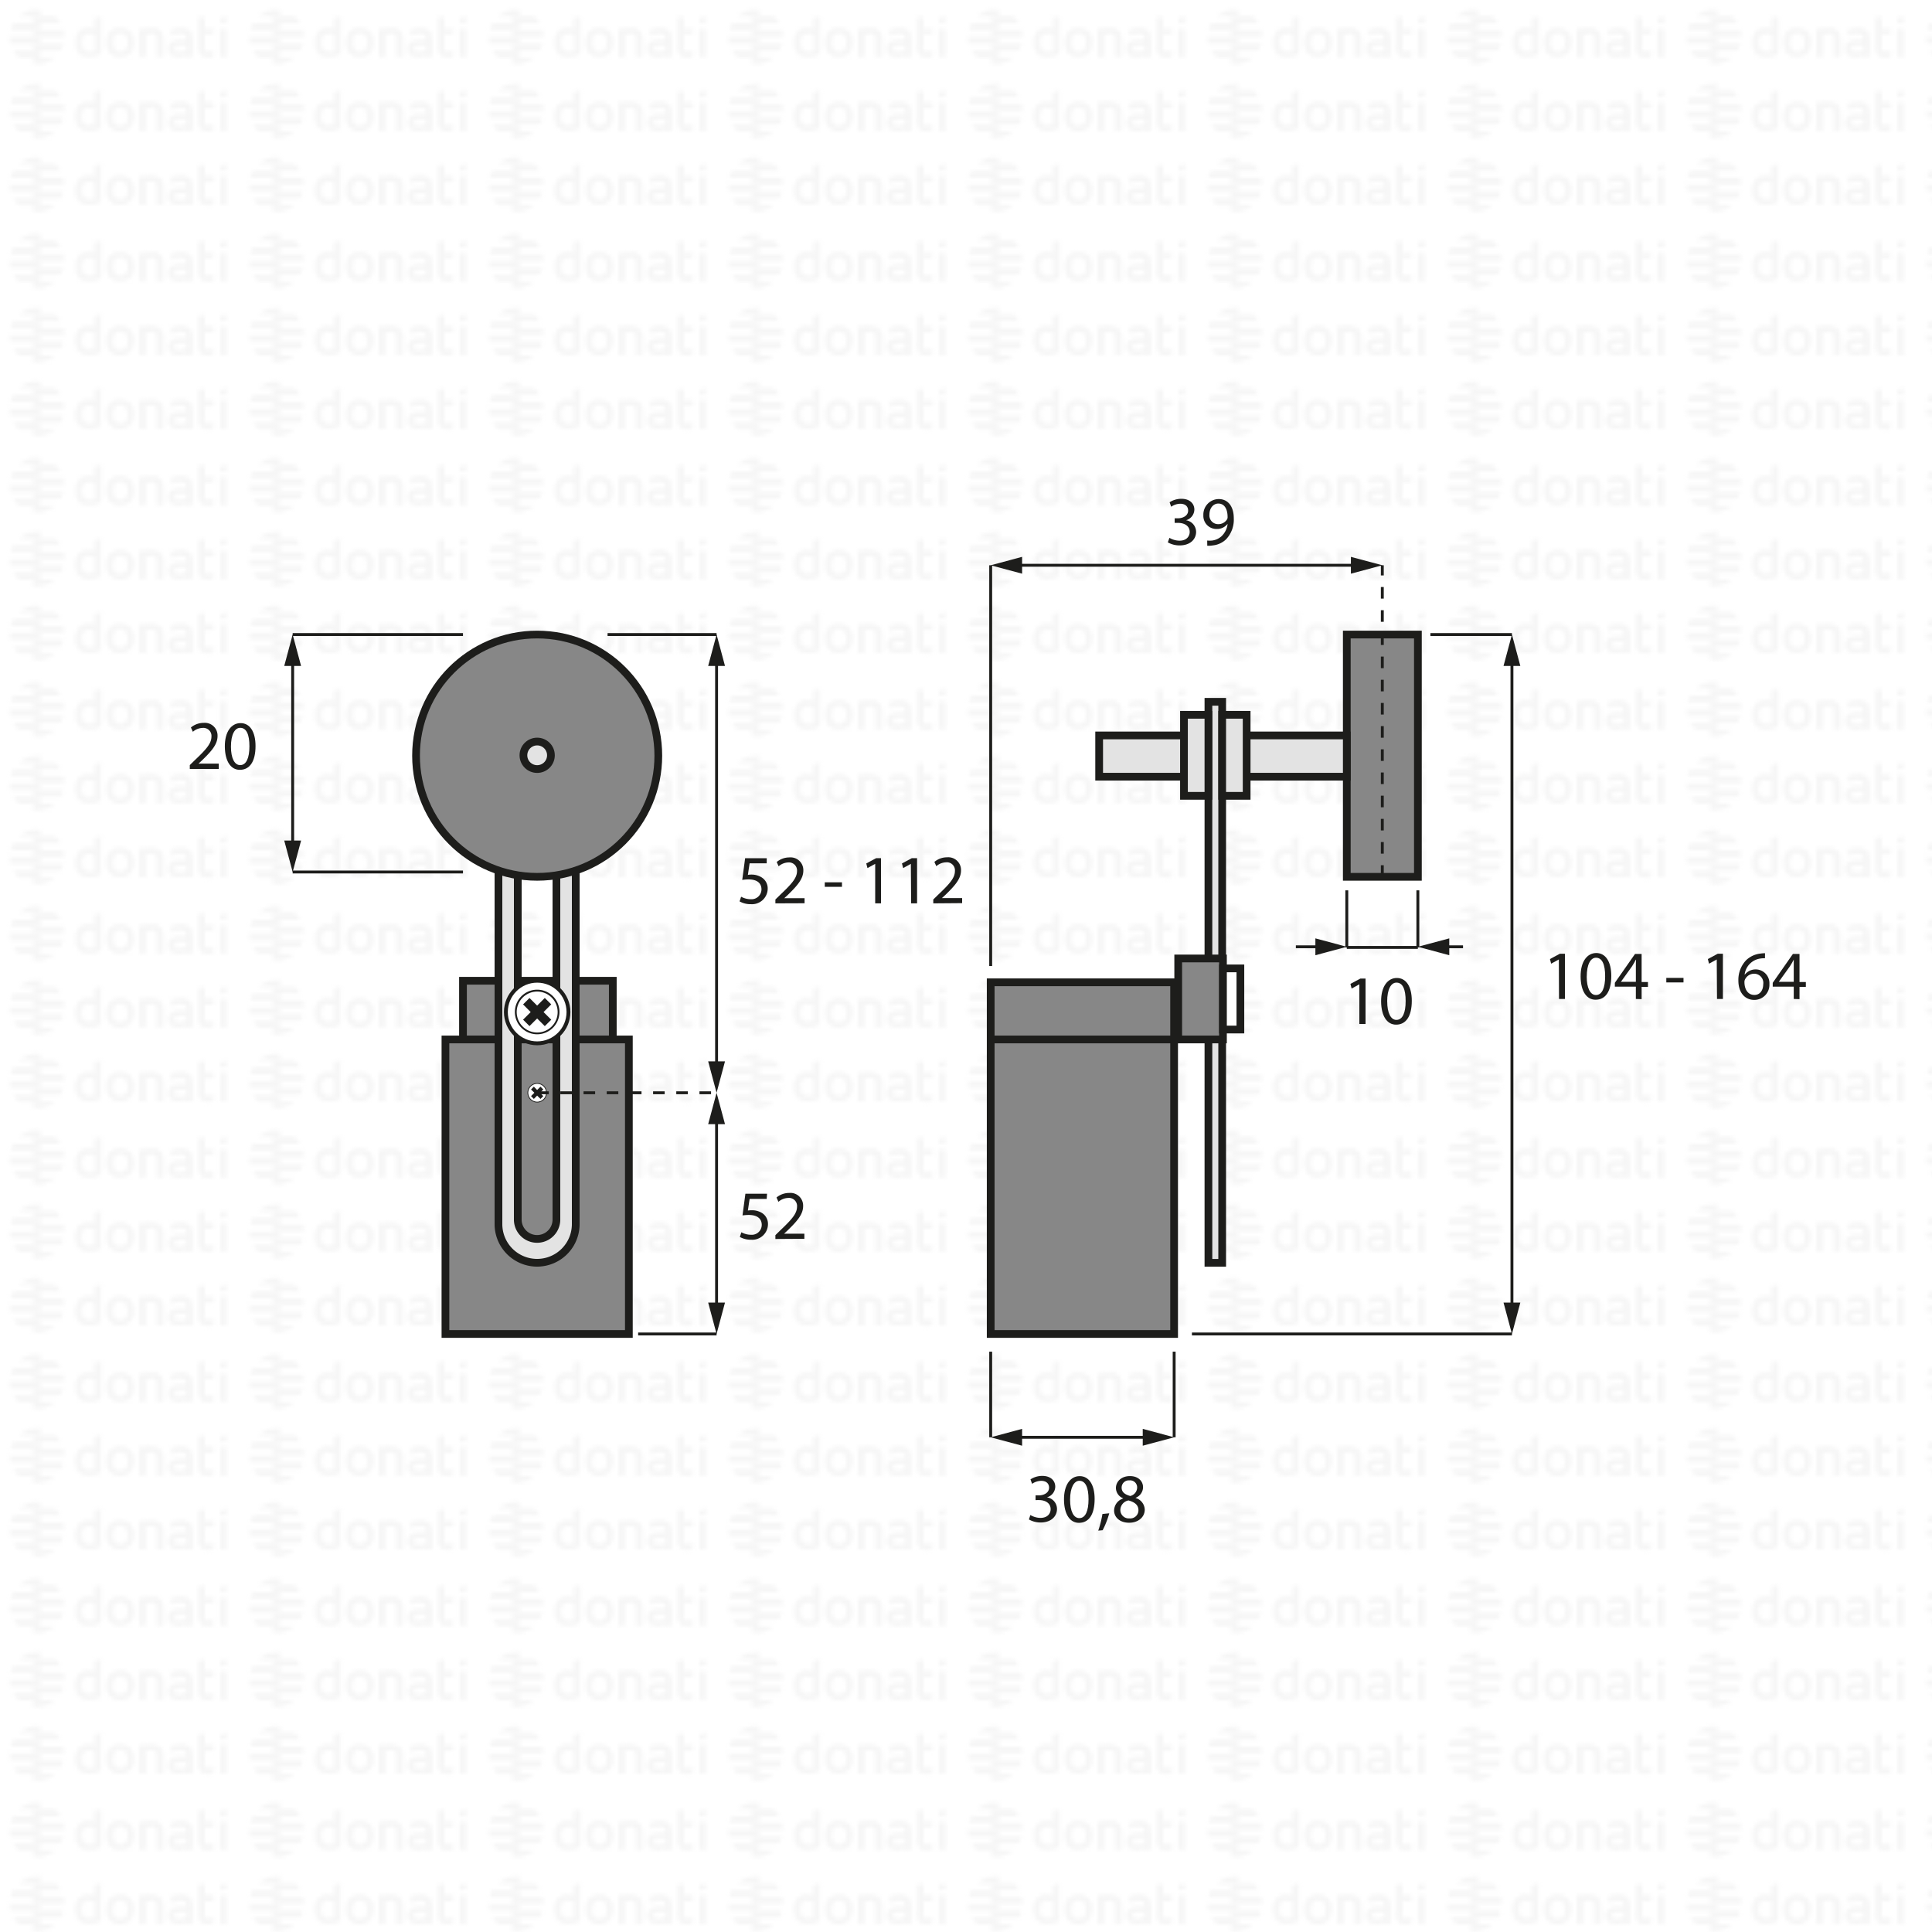 <svg xmlns="http://www.w3.org/2000/svg" xmlns:xlink="http://www.w3.org/1999/xlink" viewBox="0 0 500 500"><defs><style>.cls-1,.cls-12,.cls-14,.cls-7{fill:none;}.cls-2{fill:#f6f6f6;}.cls-3{fill:url(#DONATI_WATERMARK);}.cls-4{fill:#878787;}.cls-12,.cls-14,.cls-4,.cls-5,.cls-6,.cls-7,.cls-8{stroke:#1d1d1b;stroke-miterlimit:10;}.cls-4,.cls-5,.cls-6,.cls-7{stroke-width:2px;}.cls-5{fill:#e3e3e3;}.cls-10,.cls-6,.cls-8{fill:#fff;}.cls-9{clip-path:url(#clip-path);}.cls-11{fill:#1d1d1b;}.cls-12,.cls-14{stroke-width:0.75px;}.cls-13{clip-path:url(#clip-path-3);}.cls-14{stroke-dasharray:3;}</style><pattern id="DONATI_WATERMARK" data-name="DONATI WATERMARK" width="61.14" height="57.34" patternUnits="userSpaceOnUse" viewBox="0 0 61.14 57.34"><rect class="cls-1" width="61.14" height="57.34"/><polygon class="cls-2" points="8.55 51.31 8.55 51.31 9.43 51.31 10.57 51.31 10.57 51.31 9.43 51.31 8.55 51.31 8.55 51.31"/><polygon class="cls-2" points="8.55 53.08 8.55 53.08 9.23 53.08 10.57 53.08 10.57 53.08 9.23 53.08 8.55 53.08 8.55 53.08"/><polygon class="cls-2" points="10.57 44.26 10.57 44.26 9.69 44.26 8.55 44.26 8.55 44.26 9.69 44.26 10.57 44.26 10.57 44.26"/><path class="cls-2" d="M57,44.21V42.86l1.69-.33v1.68Zm1.69,1.41V53h-1.7V45.62ZM53,47.12v3.43a1.2,1.2,0,0,0,.14.76.82.82,0,0,0,.69.22,5.65,5.65,0,0,0,1.22-.2l.22,0v1.6a7.58,7.58,0,0,1-1.57.23c-1.56,0-2.38-.9-2.38-2.59V42.86L53,42.53v3.08h2.28v1.51ZM49.82,53H48.19v-.27l-.24.06a8.27,8.27,0,0,1-1.86.3c-1.61,0-2.6-.85-2.6-2.22,0-1.08.55-2.37,3.21-2.37h1.47v-.46c0-.76-.39-1.09-1.28-1.09a8.18,8.18,0,0,0-2.13.38l-.56.16v-1.6l.21-.06A8.73,8.73,0,0,1,47,45.42c1.82,0,2.86.95,2.86,2.62v2.74h0V53Zm-1.64-1.72V50h-1.6c-1.24,0-1.4.48-1.4.9s.11.8,1.1.8a6.43,6.43,0,0,0,1.39-.21l.51-.13ZM40.57,53v-4.7c0-.92-.41-1.32-1.35-1.32a5.76,5.76,0,0,0-1.49.21V53H36V45.6h1.64a8,8,0,0,1,1.65-.17c1.88,0,3,1,3,2.77V53Zm-5.88-3.77c0,2.37-1.39,3.85-3.62,3.85s-3.56-1.48-3.56-3.85,1.38-3.84,3.61-3.84,3.57,1.47,3.57,3.84Zm-1.73,0c0-1.53-.67-2.37-1.89-2.37-1.52,0-1.84,1.29-1.84,2.37s.33,2.38,1.89,2.38S33,50.34,33,49.26Zm-6.8,2.28a1.16,1.16,0,0,1-1,1.22,8,8,0,0,1-2.25.32c-2.17,0-3.47-1.42-3.47-3.79s1.24-3.84,3.4-3.84a5.54,5.54,0,0,1,1.62.29V42.86l.19,0,.61-.12.6-.11.29-.06v9Zm-1.69-.19V47.26A7,7,0,0,0,23,47c-1.23,0-1.83.75-1.83,2.27s.63,2.28,1.87,2.28a6,6,0,0,0,1.46-.2ZM10.63,47.79H8.55V46h7.84a6.92,6.92,0,0,1,.22,1.77Zm.75-3.53H8.55V42.49h5.67a7.07,7.07,0,0,1,1.45,1.77ZM9.89,49.55h6.5a7,7,0,0,1-.72,1.76H8.55V49.55Zm0,3.53h4.34a7,7,0,0,1-3.65,1.68h-.08a5.74,5.74,0,0,1-.93.07,7.79,7.79,0,0,1-1-.07h0V53.08Z"/><path class="cls-2" d="M9.88,53.08h-5a7.17,7.17,0,0,1-1.44-1.76h7.12v1.76Zm0-3.53H2.72a7.25,7.25,0,0,1-.22-1.76h8.07v1.76ZM9.22,46H2.72a6.82,6.82,0,0,1,.73-1.76h7.12V46Zm0-3.53H4.89a7.11,7.11,0,0,1,3.66-1.68h.07a7.3,7.3,0,0,1,.94-.07,7.93,7.93,0,0,1,1,.07h0v1.68Z"/><polygon class="cls-2" points="8.55 32.2 8.55 32.2 9.43 32.2 10.57 32.2 10.57 32.2 9.43 32.2 8.55 32.2 8.55 32.2"/><polygon class="cls-2" points="8.55 33.96 8.55 33.97 9.23 33.97 10.57 33.97 10.57 33.96 9.23 33.96 8.55 33.96 8.55 33.96"/><polygon class="cls-2" points="10.57 25.14 10.57 25.14 9.69 25.14 8.55 25.14 8.55 25.14 9.69 25.14 10.57 25.14 10.57 25.14"/><path class="cls-2" d="M57,25.09V23.74l1.69-.32v1.67Zm1.69,1.42v7.4h-1.7v-7.4ZM53,28v3.44a1.22,1.22,0,0,0,.14.76.85.85,0,0,0,.69.22,5.65,5.65,0,0,0,1.22-.2l.22,0v1.59A7.58,7.58,0,0,1,53.7,34c-1.56,0-2.38-.89-2.38-2.59V23.74L53,23.42v3.07h2.28V28Zm-3.19,5.91H48.19v-.27L48,33.7a8.27,8.27,0,0,1-1.86.3c-1.61,0-2.6-.84-2.6-2.21,0-1.08.55-2.37,3.21-2.37h1.47V29c0-.76-.39-1.1-1.28-1.1a8.63,8.63,0,0,0-2.13.38l-.56.17v-1.6l.21-.06A8.79,8.79,0,0,1,47,26.3c1.82,0,2.86,1,2.86,2.63v2.73h0v2.25ZM48.18,32.2V30.84h-1.6c-1.24,0-1.4.48-1.4.9s.11.79,1.1.79a6.43,6.43,0,0,0,1.39-.21l.51-.12Zm-7.61,1.71v-4.7c0-.92-.41-1.31-1.35-1.31a5.76,5.76,0,0,0-1.49.21v5.8H36V26.49h1.64a7.39,7.39,0,0,1,1.65-.17c1.88,0,3,1,3,2.77v4.81Zm-5.88-3.76c0,2.37-1.39,3.84-3.62,3.84s-3.56-1.47-3.56-3.84,1.38-3.85,3.61-3.85,3.57,1.47,3.57,3.85Zm-1.73,0c0-1.54-.67-2.38-1.89-2.38-1.52,0-1.84,1.29-1.84,2.38s.33,2.37,1.89,2.37S33,31.23,33,30.15Zm-6.8,2.27a1.16,1.16,0,0,1-1,1.23,8.39,8.39,0,0,1-2.25.32c-2.17,0-3.47-1.42-3.47-3.8s1.24-3.83,3.4-3.83a5.47,5.47,0,0,1,1.62.28V23.74l.19,0,.61-.12.6-.12.29,0v9Zm-1.69-.19V28.15a7,7,0,0,0-1.5-.26c-1.23,0-1.83.74-1.83,2.27s.63,2.27,1.87,2.27a5.52,5.52,0,0,0,1.46-.2ZM10.63,28.67H8.55V26.91h7.84a6.79,6.79,0,0,1,.22,1.76Zm.75-3.53H8.55V23.38h5.67a7,7,0,0,1,1.45,1.76Zm-1.49,5.3h6.5a7.32,7.32,0,0,1-.72,1.76H8.55V30.44Zm0,3.53h4.34a7,7,0,0,1-3.65,1.68h-.08a7.14,7.14,0,0,1-.93.07,6.27,6.27,0,0,1-1-.08h0V34Z"/><path class="cls-2" d="M9.88,34h-5A7,7,0,0,1,3.45,32.2h7.12V34Zm0-3.52H2.72a7.4,7.4,0,0,1-.22-1.77h8.07v1.77Zm-.67-3.53H2.72a6.88,6.88,0,0,1,.73-1.77h7.12v1.77Zm0-3.53H4.89a7,7,0,0,1,3.66-1.69h.07a7.3,7.3,0,0,1,.94-.07,7.93,7.93,0,0,1,1,.08h0v1.69Z"/><polygon class="cls-2" points="8.55 13.09 8.55 13.09 9.43 13.09 10.57 13.09 10.57 13.09 9.43 13.09 8.55 13.09 8.55 13.09"/><polygon class="cls-2" points="8.55 14.85 8.55 14.85 9.23 14.85 10.57 14.85 10.57 14.85 9.23 14.85 8.55 14.85 8.55 14.85"/><polygon class="cls-2" points="10.57 6.03 10.57 6.03 9.69 6.03 8.55 6.03 8.55 6.03 9.69 6.03 10.57 6.03 10.57 6.03"/><path class="cls-2" d="M57,6V4.63l1.69-.33V6ZM58.64,7.4v7.4h-1.7V7.4ZM53,8.89v3.43a1.2,1.2,0,0,0,.14.76.83.83,0,0,0,.69.23,5.89,5.89,0,0,0,1.22-.21l.22,0v1.6a7.58,7.58,0,0,1-1.57.23c-1.56,0-2.38-.9-2.38-2.59V4.63L53,4.3V7.38h2.28V8.89ZM49.82,14.8H48.19v-.27l-.24.06a8.27,8.27,0,0,1-1.86.3c-1.61,0-2.6-.85-2.6-2.22,0-1.08.55-2.37,3.21-2.37h1.47V9.84c0-.76-.39-1.09-1.28-1.09a8.18,8.18,0,0,0-2.13.38l-.56.16V7.7l.21-.06A8.46,8.46,0,0,1,47,7.19c1.82,0,2.86,1,2.86,2.63v2.73h0V14.8Zm-1.64-1.72V11.72h-1.6c-1.24,0-1.4.48-1.4.9s.11.8,1.1.8a6.43,6.43,0,0,0,1.39-.21l.51-.13ZM40.57,14.8V10.1c0-.92-.41-1.31-1.35-1.31a5.61,5.61,0,0,0-1.49.2V14.8H36V7.37h1.64v0a7.5,7.5,0,0,1,1.65-.18c1.88,0,3,1,3,2.77V14.8ZM34.69,11c0,2.37-1.39,3.85-3.62,3.85S27.51,13.4,27.51,11s1.38-3.84,3.61-3.84S34.69,8.66,34.69,11ZM33,11c0-1.53-.67-2.37-1.89-2.37-1.52,0-1.84,1.29-1.84,2.37s.33,2.38,1.89,2.38S33,12.12,33,11Zm-6.8,2.28a1.15,1.15,0,0,1-1,1.22,8,8,0,0,1-2.25.32c-2.17,0-3.47-1.42-3.47-3.79s1.24-3.84,3.4-3.84a5.54,5.54,0,0,1,1.62.29V4.63l.19,0,.61-.12.6-.11.29-.06v9Zm-1.69-.19V9A7,7,0,0,0,23,8.77c-1.23,0-1.83.75-1.83,2.27s.63,2.28,1.87,2.28a6,6,0,0,0,1.46-.2ZM10.63,9.56H8.55V7.79h7.84a6.92,6.92,0,0,1,.22,1.77ZM11.38,6H8.55V4.26h5.67A7.07,7.07,0,0,1,15.67,6ZM9.89,11.32h6.5a7.23,7.23,0,0,1-.72,1.77H8.55V11.32Zm0,3.53h4.34a7,7,0,0,1-3.65,1.68h-.08a5.74,5.74,0,0,1-.93.06,6.28,6.28,0,0,1-1-.07h0V14.85Z"/><path class="cls-2" d="M9.88,14.85h-5a7,7,0,0,1-1.44-1.76h7.12v1.76Zm0-3.53H2.72A7.25,7.25,0,0,1,2.5,9.56h8.07v1.76ZM9.22,7.79H2.72A7,7,0,0,1,3.45,6h7.12V7.79Zm0-3.53H4.89A7.11,7.11,0,0,1,8.55,2.58h.07a7.3,7.3,0,0,1,.94-.07,7.93,7.93,0,0,1,1,.07h0V4.26Z"/></pattern><clipPath id="clip-path"><rect class="cls-1" x="133.26" y="256.16" width="11.51" height="11.51"/></clipPath><clipPath id="clip-path-3"><rect class="cls-1" x="136.51" y="280.31" width="5.01" height="5.01"/></clipPath></defs><g id="WATERMARK"><rect class="cls-3" width="500" height="500"/></g><g id="ILLUSTRAZIONE"><rect class="cls-4" x="348.55" y="164.22" width="18.4" height="62.7"/><rect class="cls-5" x="284.46" y="190.33" width="64.09" height="10.68"/><rect class="cls-5" x="312.74" y="181.63" width="3.56" height="145.19"/><rect class="cls-5" x="316.3" y="184.99" width="6.33" height="20.97"/><rect class="cls-5" x="306.41" y="184.99" width="6.33" height="20.97"/><rect class="cls-4" x="256.39" y="254.22" width="47.47" height="91.01"/><rect class="cls-4" x="304.92" y="248.05" width="11.58" height="20.96"/><rect class="cls-6" x="316.5" y="250.62" width="4.51" height="15.82"/><line class="cls-7" x1="304.92" y1="269.01" x2="256.39" y2="269.01"/><rect class="cls-4" x="119.82" y="253.82" width="38.77" height="15.19"/><rect class="cls-4" x="115.28" y="269.01" width="47.47" height="76.22"/><path class="cls-5" d="M129,181.63V316.8a10,10,0,1,0,20,0V181.63Zm15,134a5,5,0,1,1-10,0V187.12h10Z"/><circle class="cls-4" cx="139.02" cy="195.57" r="31.35"/><circle class="cls-8" cx="139.02" cy="261.91" r="8.1"/><g id="Disegno_11" data-name="Disegno 11"><g class="cls-9"><g class="cls-9"><path class="cls-10" d="M142.93,265.83a5.53,5.53,0,1,1,0-7.83,5.55,5.55,0,0,1,0,7.83"/><path class="cls-11" d="M142.93,265.83l-.16-.17a5.3,5.3,0,1,1,1.55-3.75,5.28,5.28,0,0,1-1.55,3.75l.16.17.16.16a5.77,5.77,0,1,0-4.07,1.68,5.78,5.78,0,0,0,4.07-1.68Z"/><polygon class="cls-11" points="135.37 259.94 137.34 261.92 135.37 263.89 137.03 265.55 139.01 263.58 140.99 265.56 142.66 263.9 140.67 261.92 142.66 259.93 140.99 258.27 139.01 260.25 137.03 258.28 135.37 259.94"/></g></g></g><circle class="cls-5" cx="139.02" cy="195.47" r="3.56"/><line class="cls-12" x1="119.82" y1="164.22" x2="75.74" y2="164.22"/><line class="cls-12" x1="119.82" y1="225.67" x2="75.74" y2="225.67"/><line class="cls-12" x1="75.74" y1="170.86" x2="75.74" y2="219.03"/><polygon class="cls-11" points="73.56 172.35 75.74 164.22 77.92 172.35 73.56 172.35"/><polygon class="cls-11" points="73.56 217.54 75.74 225.67 77.92 217.54 73.56 217.54"/><line class="cls-12" x1="157.24" y1="164.22" x2="185.45" y2="164.22"/><line class="cls-12" x1="185.45" y1="170.86" x2="185.45" y2="276.17"/><polygon class="cls-11" points="183.27 172.35 185.45 164.22 187.63 172.35 183.27 172.35"/><polygon class="cls-11" points="183.27 274.68 185.45 282.81 187.63 274.68 183.27 274.68"/><g id="Disegno_11-2" data-name="Disegno 11"><g class="cls-13"><g class="cls-13"><path class="cls-10" d="M140.72,284.52a2.41,2.41,0,1,1,0-3.41,2.42,2.42,0,0,1,0,3.41"/><path class="cls-11" d="M140.72,284.52l-.07-.08a2.29,2.29,0,0,1-3.26,0,2.31,2.31,0,1,1,3.26,0l.07.08.07.07a2.51,2.51,0,1,0-1.77.73,2.51,2.51,0,0,0,1.77-.73Z"/><polygon class="cls-11" points="137.43 281.95 138.29 282.81 137.43 283.67 138.16 284.4 139.01 283.54 139.88 284.4 140.6 283.68 139.74 282.81 140.6 281.95 139.88 281.23 139.01 282.09 138.16 281.23 137.43 281.95"/></g></g></g><line class="cls-14" x1="139.02" y1="282.81" x2="185.45" y2="282.81"/><path class="cls-11" d="M49.12,199v-1l1.24-1.21c3-2.84,4.34-4.35,4.36-6.12a2.08,2.08,0,0,0-2.32-2.28,4,4,0,0,0-2.49,1l-.5-1.12a5.15,5.15,0,0,1,3.31-1.19,3.29,3.29,0,0,1,3.58,3.4c0,2.17-1.56,3.91-4,6.29l-.94.86v0h5.26V199Z"/><path class="cls-11" d="M66.13,193.06c0,4-1.48,6.17-4.07,6.17-2.29,0-3.83-2.14-3.87-6s1.69-6.09,4.07-6.09S66.13,189.33,66.13,193.06Zm-6.36.18c0,3,.94,4.77,2.38,4.77,1.62,0,2.4-1.89,2.4-4.88s-.74-4.77-2.38-4.77C60.78,188.36,59.77,190.05,59.77,193.24Z"/><path class="cls-11" d="M198.42,310.28H194l-.45,3a7.15,7.15,0,0,1,1-.07,5,5,0,0,1,2.52.63,3.33,3.33,0,0,1,1.68,3,4.06,4.06,0,0,1-4.36,4,5.74,5.74,0,0,1-2.92-.72l.4-1.21a5.23,5.23,0,0,0,2.5.65,2.58,2.58,0,0,0,2.77-2.54c0-1.51-1-2.59-3.36-2.59a12.87,12.87,0,0,0-1.62.12l.75-5.62h5.6Z"/><path class="cls-11" d="M200.67,320.65v-1l1.24-1.21c3-2.84,4.34-4.36,4.36-6.12a2.09,2.09,0,0,0-2.32-2.29,4,4,0,0,0-2.49,1l-.5-1.12a5.15,5.15,0,0,1,3.31-1.18,3.29,3.29,0,0,1,3.58,3.4c0,2.16-1.56,3.91-4,6.28l-.93.87v0h5.25v1.32Z"/><path class="cls-11" d="M266.66,392.09a5.29,5.29,0,0,0,2.59.74c2,0,2.67-1.29,2.65-2.27,0-1.64-1.49-2.34-3-2.34H268V387h.89c1.15,0,2.61-.59,2.61-2,0-.93-.6-1.76-2.06-1.76a4.33,4.33,0,0,0-2.34.77l-.41-1.15a5.56,5.56,0,0,1,3.06-.9c2.3,0,3.35,1.37,3.35,2.79a2.92,2.92,0,0,1-2.16,2.76v0a3.05,3.05,0,0,1,2.61,3c0,1.87-1.46,3.51-4.27,3.51a6,6,0,0,1-3-.79Z"/><path class="cls-11" d="M283.29,387.93c0,4-1.47,6.18-4.06,6.18-2.29,0-3.84-2.14-3.87-6s1.69-6.09,4.06-6.09S283.29,384.21,283.29,387.93Zm-6.35.18c0,3.05.94,4.78,2.38,4.78,1.62,0,2.39-1.89,2.39-4.88s-.74-4.78-2.38-4.78C278,383.23,276.94,384.93,276.94,388.11Z"/><path class="cls-11" d="M284.23,396.13a26.87,26.87,0,0,0,1.08-4.31l1.76-.18a21.51,21.51,0,0,1-1.71,4.38Z"/><path class="cls-11" d="M288.33,390.94a3.33,3.33,0,0,1,2.33-3.13l0-.06a2.89,2.89,0,0,1-1.86-2.62c0-1.86,1.57-3.12,3.62-3.12,2.27,0,3.4,1.42,3.4,2.88a3,3,0,0,1-1.92,2.74v.05a3.25,3.25,0,0,1,2.36,3c0,2-1.75,3.4-4,3.4C289.81,394.11,288.33,392.65,288.33,390.94Zm6.3-.07c0-1.42-1-2.11-2.57-2.56a2.55,2.55,0,0,0-2.11,2.41,2.17,2.17,0,0,0,2.34,2.24A2.11,2.11,0,0,0,294.63,390.87ZM290.28,385c0,1.17.88,1.8,2.23,2.16a2.3,2.3,0,0,0,1.78-2.13,1.82,1.82,0,0,0-2-1.91A1.86,1.86,0,0,0,290.28,385Z"/><path class="cls-11" d="M351.8,254.74h0l-2,1.1-.31-1.21,2.56-1.37h1.35V265H351.8Z"/><path class="cls-11" d="M365.37,259c0,4-1.48,6.18-4.07,6.18-2.29,0-3.84-2.15-3.87-6s1.69-6.08,4.07-6.08S365.37,255.26,365.37,259Zm-6.36.18c0,3,.94,4.77,2.38,4.77,1.62,0,2.39-1.89,2.39-4.88s-.73-4.77-2.37-4.77C360,254.29,359,256,359,259.17Z"/><path class="cls-11" d="M198.42,223.42H194l-.45,3a5.61,5.61,0,0,1,1-.08A5,5,0,0,1,197,227a3.36,3.36,0,0,1,1.68,3,4.06,4.06,0,0,1-4.36,4,5.74,5.74,0,0,1-2.92-.72l.4-1.21a5.23,5.23,0,0,0,2.5.65,2.58,2.58,0,0,0,2.77-2.54c0-1.51-1-2.59-3.36-2.59a11,11,0,0,0-1.62.13l.75-5.62h5.6Z"/><path class="cls-11" d="M200.67,233.79v-1l1.24-1.21c3-2.84,4.34-4.36,4.36-6.12A2.09,2.09,0,0,0,204,223.2a4,4,0,0,0-2.49,1l-.5-1.11a5.1,5.1,0,0,1,3.31-1.19,3.29,3.29,0,0,1,3.58,3.4c0,2.16-1.56,3.91-4,6.29l-.93.86v0h5.25v1.31Z"/><path class="cls-11" d="M217.9,228.34v1.17h-4.45v-1.17Z"/><path class="cls-11" d="M226.5,223.56h0l-2,1.1-.31-1.2,2.56-1.37H228v11.7H226.5Z"/><path class="cls-11" d="M235.73,223.56h0l-2,1.1-.3-1.2,2.55-1.37h1.36v11.7h-1.54Z"/><path class="cls-11" d="M241.53,233.79v-1l1.24-1.21c3-2.84,4.34-4.36,4.36-6.12a2.09,2.09,0,0,0-2.32-2.29,4,4,0,0,0-2.49,1l-.5-1.11a5.1,5.1,0,0,1,3.31-1.19,3.29,3.29,0,0,1,3.58,3.4c0,2.16-1.56,3.91-4,6.29l-.94.86v0H249v1.31Z"/><path class="cls-11" d="M302.65,139.19a5.26,5.26,0,0,0,2.59.74c2,0,2.66-1.3,2.65-2.27,0-1.64-1.5-2.34-3-2.34H304v-1.19h.88c1.15,0,2.61-.59,2.61-2,0-.93-.59-1.76-2.05-1.76a4.27,4.27,0,0,0-2.34.77l-.41-1.15a5.56,5.56,0,0,1,3.06-.9c2.3,0,3.35,1.37,3.35,2.79a2.93,2.93,0,0,1-2.17,2.76v0a3.06,3.06,0,0,1,2.62,3c0,1.87-1.46,3.51-4.27,3.51a6.06,6.06,0,0,1-3.05-.79Z"/><path class="cls-11" d="M312.42,139.89a6.58,6.58,0,0,0,1.28,0,4.45,4.45,0,0,0,2.45-1.13,5.21,5.21,0,0,0,1.55-3.12h-.06a3.43,3.43,0,0,1-2.75,1.26,3.39,3.39,0,0,1-3.46-3.58,4,4,0,0,1,4-4.16c2.39,0,3.87,1.94,3.87,4.93a7.38,7.38,0,0,1-2,5.49,5.78,5.78,0,0,1-3.4,1.57,7.25,7.25,0,0,1-1.46.09Zm.58-6.73a2.25,2.25,0,0,0,2.25,2.49,2.62,2.62,0,0,0,2.3-1.23,1,1,0,0,0,.15-.58c0-2-.74-3.52-2.4-3.52C314,130.32,313,131.5,313,133.16Z"/><path class="cls-11" d="M403.43,248.31h0l-2,1.09-.3-1.2,2.55-1.37H405v11.7h-1.53Z"/><path class="cls-11" d="M417,252.56c0,4-1.48,6.17-4.07,6.17-2.29,0-3.84-2.14-3.87-6s1.69-6.09,4.06-6.09S417,248.83,417,252.56Zm-6.36.18c0,3,.94,4.77,2.38,4.77,1.62,0,2.39-1.89,2.39-4.88s-.74-4.77-2.38-4.77C411.66,247.86,410.65,249.55,410.65,252.74Z"/><path class="cls-11" d="M423.36,258.53v-3.18h-5.44v-1l5.22-7.47h1.71v7.27h1.64v1.25h-1.64v3.18Zm0-4.43v-3.9c0-.62,0-1.23.05-1.84h-.05c-.36.68-.65,1.19-1,1.73l-2.87,4v0Z"/><path class="cls-11" d="M435.69,253.08v1.17h-4.45v-1.17Z"/><path class="cls-11" d="M444.29,248.31h0l-2,1.09-.3-1.2,2.55-1.37h1.35v11.7h-1.53Z"/><path class="cls-11" d="M456.77,248a5.7,5.7,0,0,0-1.19.07,4.75,4.75,0,0,0-4.07,4.16h.05a3.57,3.57,0,0,1,6.36,2.43,3.91,3.91,0,0,1-3.89,4.12c-2.5,0-4.14-1.94-4.14-5a7.36,7.36,0,0,1,2-5.27,6.34,6.34,0,0,1,3.74-1.73,8,8,0,0,1,1.16-.09Zm-.45,6.75A2.38,2.38,0,0,0,453.9,252a2.62,2.62,0,0,0-2.27,1.44,1.42,1.42,0,0,0-.17.7c0,1.92.91,3.35,2.57,3.35C455.4,257.51,456.32,256.37,456.32,254.7Z"/><path class="cls-11" d="M464.22,258.53v-3.18h-5.44v-1l5.22-7.47h1.71v7.27h1.64v1.25h-1.64v3.18Zm0-4.43v-3.9c0-.62,0-1.23,0-1.84h0c-.36.68-.65,1.19-1,1.73l-2.87,4v0Z"/><line class="cls-12" x1="370.19" y1="164.22" x2="391.29" y2="164.22"/><line class="cls-12" x1="391.29" y1="170.86" x2="391.29" y2="338.59"/><polygon class="cls-11" points="389.11 172.35 391.29 164.22 393.46 172.35 389.11 172.35"/><polygon class="cls-11" points="389.11 337.1 391.29 345.23 393.46 337.1 389.11 337.1"/><line class="cls-12" x1="308.47" y1="345.23" x2="391.29" y2="345.23"/><line class="cls-12" x1="373.59" y1="245.03" x2="378.63" y2="245.03"/><polygon class="cls-11" points="375.07 247.21 366.94 245.03 375.07 242.85 375.07 247.21"/><line class="cls-12" x1="341.9" y1="245.03" x2="335.37" y2="245.03"/><polygon class="cls-11" points="340.42 242.85 348.55 245.03 340.42 247.21 340.42 242.85"/><line class="cls-12" x1="256.39" y1="250" x2="256.39" y2="146.29"/><line class="cls-12" x1="348.55" y1="230.42" x2="348.55" y2="245.19"/><line class="cls-12" x1="366.94" y1="230.42" x2="366.94" y2="245.19"/><line class="cls-12" x1="348.55" y1="245.19" x2="366.94" y2="245.19"/><line class="cls-14" x1="357.74" y1="226.92" x2="357.74" y2="146.29"/><line class="cls-12" x1="263.04" y1="146.29" x2="351.1" y2="146.29"/><polygon class="cls-11" points="264.52 148.47 256.39 146.29 264.52 144.11 264.52 148.47"/><polygon class="cls-11" points="349.61 148.47 357.75 146.29 349.61 144.11 349.61 148.47"/><line class="cls-12" x1="165.15" y1="345.23" x2="185.45" y2="345.23"/><line class="cls-12" x1="185.45" y1="289.46" x2="185.45" y2="338.59"/><polygon class="cls-11" points="183.27 290.94 185.45 282.81 187.63 290.94 183.27 290.94"/><polygon class="cls-11" points="183.27 337.1 185.45 345.23 187.63 337.1 183.27 337.1"/><line class="cls-12" x1="256.39" y1="349.81" x2="256.39" y2="371.97"/><line class="cls-12" x1="303.87" y1="349.81" x2="303.87" y2="371.97"/><line class="cls-12" x1="263.04" y1="371.97" x2="297.22" y2="371.97"/><polygon class="cls-11" points="264.52 374.15 256.39 371.97 264.52 369.79 264.52 374.15"/><polygon class="cls-11" points="295.74 374.15 303.87 371.97 295.74 369.79 295.74 374.15"/></g><g id="CORNICE"><rect class="cls-1" width="500" height="500"/></g></svg>